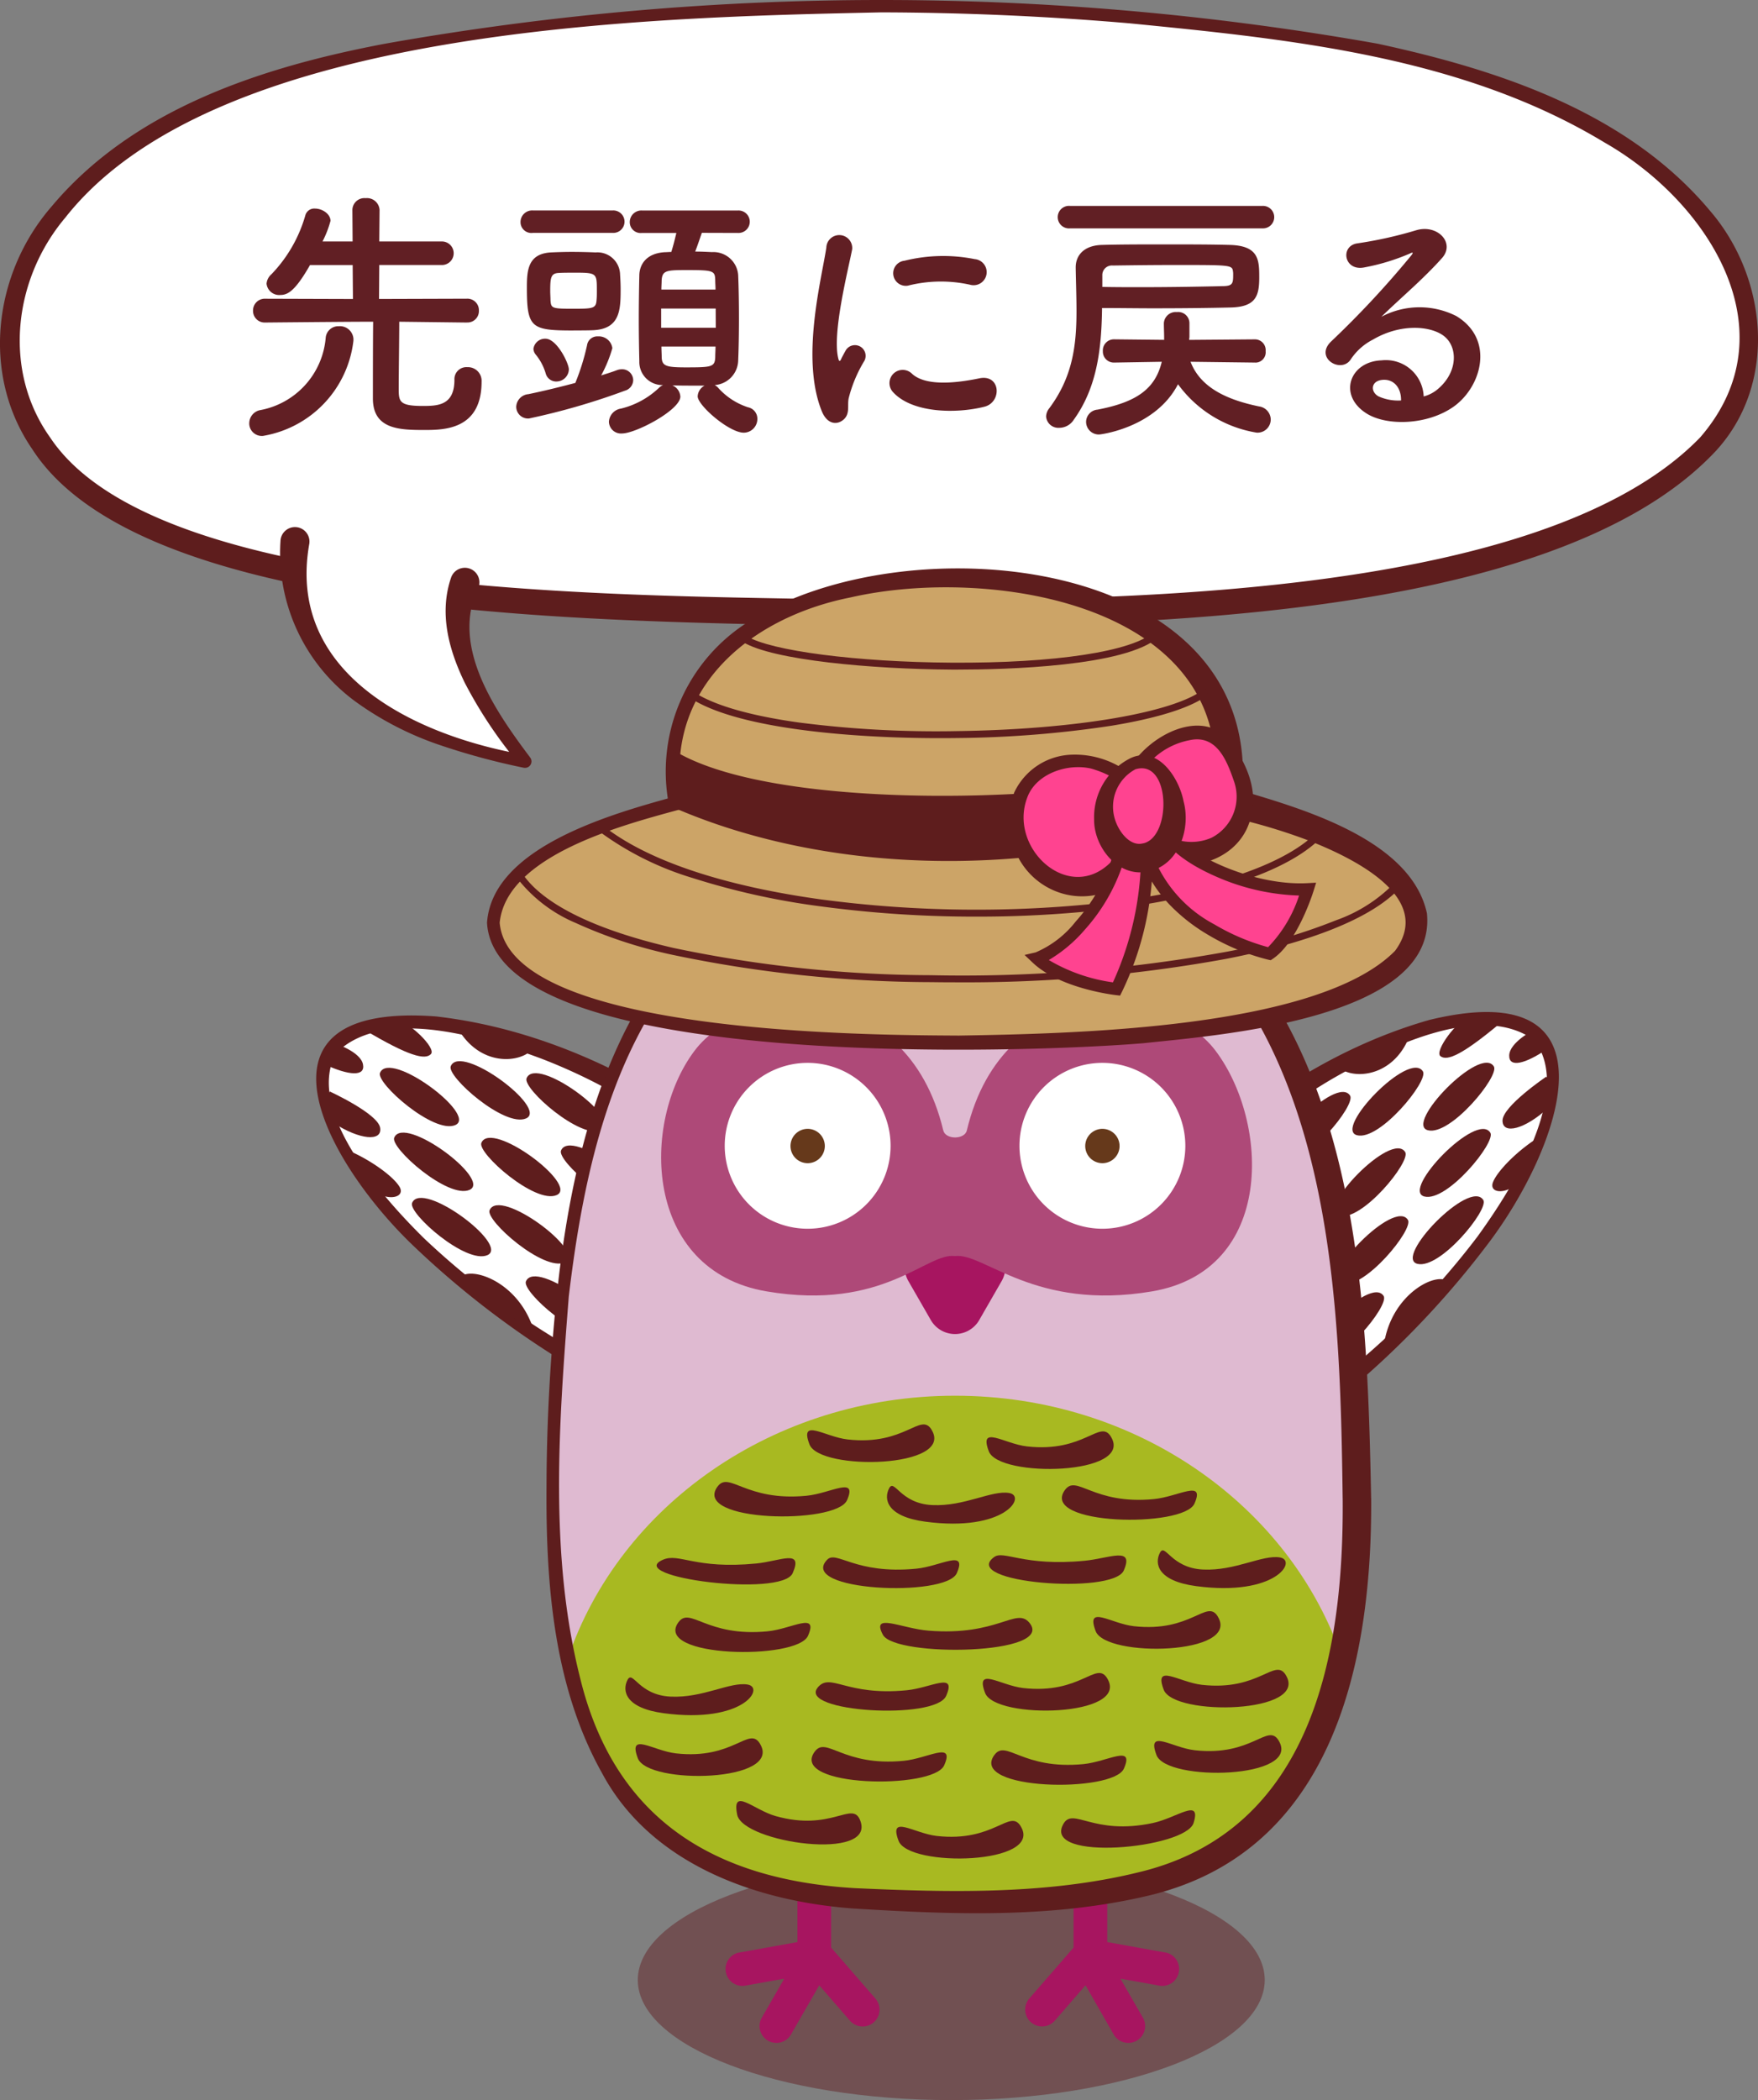 <svg xmlns="http://www.w3.org/2000/svg" xmlns:xlink="http://www.w3.org/1999/xlink" width="144" height="172" viewBox="0 0 144 172"><rect x="0" y="0" width="144" height="172" fill="#808080" stroke="none"/><defs><clipPath id="a"><rect width="144" height="172" fill="none"/></clipPath><clipPath id="c"><rect width="51.355" height="19.672" fill="none"/></clipPath></defs><g clip-path="url(#a)"><g clip-path="url(#a)"><g transform="translate(52.242 152.328)" opacity="0.5"><g clip-path="url(#c)"><path d="M104.021,162.9c0,5.432-11.5,9.836-25.677,9.836s-25.677-4.4-25.677-9.836,11.5-9.836,25.677-9.836,25.677,4.4,25.677,9.836" transform="translate(-52.667 -153.063)" fill="#611f24"/></g></g></g><g clip-path="url(#a)"><path d="M71.477,50.273C30.177,49.8,8.986,46.387,2.76,35.3S4.85,9.991,28.419,4.776,83.5-.754,108.666,3.357C136.391,7.886,146.2,21.274,142.522,32S118.565,50.815,71.477,50.273" transform="translate(-0.006 -0.003)" fill="#fff"/><path d="M71.458,51.368c-16.942-.634-59.126.414-68.8-14.557C-1.57,30.689-.539,22.4,4.219,16.921c6.764-8.079,17.4-11.46,27.332-13.343a232.6,232.6,0,0,1,81.284,0c9.9,2.14,20.454,5.593,27.218,13.666,4.722,5.467,5.6,14.145.48,19.706C127,51.372,90.41,51.247,71.458,51.368m.025-2.2c18.285-.02,54.682.173,67.777-13.341,7.525-8.674.65-19.319-7.835-24.157C119.793,4.629,105.791,3.219,92.5,1.908q-10.13-.869-20.311-.895C53.249,1.423,17.693,2.12,5.345,17.83c-4.253,5.04-5.138,12.534-1.239,18,9.226,13.88,51.276,12.816,67.377,13.343" transform="translate(0 0)" fill="#5e1d1d"/><path d="M20.583,34.745a1.1,1.1,0,0,1,.873-1.073,6.59,6.59,0,0,0,5.391-5.956,1.035,1.035,0,0,1,1.069-.92,1.111,1.111,0,0,1,1.2,1.029v.153a8.945,8.945,0,0,1-7.4,7.8,1.03,1.03,0,0,1-1.135-1.029m17.81-8.255-5.522-.066c0,1.467-.044,4.227-.044,5.431,0,1.094.022,1.467,1.964,1.467,1.244,0,2.6-.045,2.6-2.147a.979.979,0,0,1,1.048-1.029,1.12,1.12,0,0,1,1.177,1.182c0,3.92-3.032,3.964-4.692,3.964-2.051,0-4.212-.066-4.212-2.584,0-.7,0-4.533.021-6.285-1.461,0-4.124.022-8.816.066h-.023a.952.952,0,0,1-1-.964.963.963,0,0,1,1.026-.985l7.158.022-.022-2.78H25.56c-1.2,2.1-1.812,2.451-2.423,2.451A1.041,1.041,0,0,1,22,23.315a1.135,1.135,0,0,1,.392-.767,11.5,11.5,0,0,0,2.793-4.862.757.757,0,0,1,.786-.525c.59,0,1.267.438,1.267,1.008a8.469,8.469,0,0,1-.655,1.686h2.466L29.03,17.27a.986.986,0,0,1,1.09-.962,1.028,1.028,0,0,1,1.136.962l-.023,2.585h5.086a.965.965,0,1,1,0,1.928H31.233l-.021,2.78,7.181-.022a.945.945,0,0,1,1,.985.934.934,0,0,1-.983.964Z" transform="translate(-0.166 -0.078)" fill="#611f24"/><path d="M50.9,30.392a1.222,1.222,0,0,1,.392-.066.905.905,0,0,1,.918.9.917.917,0,0,1-.677.854,56.019,56.019,0,0,1-7.857,2.277.966.966,0,0,1-1.047-.963,1.085,1.085,0,0,1,1-1.029c1.266-.263,2.6-.591,3.841-.92a18.775,18.775,0,0,0,.96-3.087.845.845,0,0,1,.895-.724,1.115,1.115,0,0,1,1.178.964,10.9,10.9,0,0,1-.917,2.233c.48-.153.917-.285,1.31-.438M43.98,19.158a.889.889,0,0,1-1-.875.953.953,0,0,1,1-.964h6.57a.92.92,0,1,1,0,1.839Zm3.339,7.993c-3.47,0-3.818-.2-3.818-3.526,0-1.4.087-2.76,1.963-2.868.5-.023,1.113-.044,1.7-.044.72,0,1.44.021,1.964.044a1.858,1.858,0,0,1,2.008,1.817c.022.35.045.766.045,1.2,0,1.664-.045,3.218-2.183,3.35-.436.023-1.07.023-1.681.023m-1.4,4.182a.888.888,0,0,1-.873-.657,4.35,4.35,0,0,0-.806-1.533.808.808,0,0,1-.2-.483.958.958,0,0,1,.983-.832c.938,0,1.919,2.015,1.919,2.519a1.021,1.021,0,0,1-1.026.985m3.318-7.467c0-1.357,0-1.445-1.681-1.445-.523,0-1.069,0-1.417.021-.655.023-.721.351-.721,1.468,0,.285.023.547.023.766.044.658.108.7,1.832.7,1.681,0,1.9-.022,1.943-.744.022-.219.022-.5.022-.766m8.6-4.708c-.175.5-.371,1.095-.546,1.533.479,0,.937.023,1.375.044A2.034,2.034,0,0,1,60.808,22.6c.044,1.029.065,2.3.065,3.569,0,1.248-.022,2.5-.065,3.481a2.071,2.071,0,0,1-1.921,1.971,1.03,1.03,0,0,1,.263.2,5.592,5.592,0,0,0,2.466,1.62.953.953,0,0,1,.764.941,1.123,1.123,0,0,1-1.113,1.139c-1.2,0-3.776-2.234-3.776-2.979a1.05,1.05,0,0,1,.567-.876h-.786c-.611,0-1.243,0-1.855-.022a1.07,1.07,0,0,1,.655.92c0,1.095-3.644,3.021-4.78,3.021a.986.986,0,0,1-1.069-.962,1.155,1.155,0,0,1,.982-1.074,6.874,6.874,0,0,0,3.1-1.686,1.115,1.115,0,0,1,.349-.241,1.893,1.893,0,0,1-1.942-1.949c-.023-.964-.044-2.189-.044-3.438,0-1.27.021-2.562.044-3.613.021-.9.589-1.8,2.095-1.884.153,0,.349-.021.524-.021.153-.482.262-.921.415-1.555H52.929a.888.888,0,0,1-1-.875.952.952,0,0,1,1-.964h7.879a.92.92,0,1,1,0,1.839Zm1.134,6.2H54.5v1.576h4.474ZM58.953,23.8c0-.263-.023-.525-.023-.766-.021-.767-.131-.832-2.29-.832-1.7,0-2.052.022-2.1.853,0,.242-.022.483-.022.745Zm-4.431,4.664c0,.307.022.612.022.876.022.722.371.832,1.964.832,2.118,0,2.4-.023,2.422-.855,0-.262.023-.546.023-.853Z" transform="translate(-0.344 -0.083)" fill="#611f24"/><path d="M67.856,33.774c-1.746-4.314-.022-10.8.371-13.4a1.061,1.061,0,1,1,2.117.131c-.349,1.773-1.659,6.92-1.135,8.956.065.285.153.22.24.022.044-.109.284-.547.371-.7a.876.876,0,0,1,1.528.855A11.048,11.048,0,0,0,70.06,32.7c-.131.59.131,1.27-.415,1.752s-1.353.394-1.789-.679M73.7,32.219a1.082,1.082,0,0,1,1.55-1.51c1.178,1.073,3.8.722,5.5.372,1.768-.372,1.877,1.949.436,2.321-2.336.591-5.915.525-7.487-1.183m1.245-8.737a1.031,1.031,0,1,1-.307-2.036,13.14,13.14,0,0,1,5.741-.131,1.071,1.071,0,1,1-.372,2.1,11.005,11.005,0,0,0-5.063.065" transform="translate(-0.541 -0.093)" fill="#611f24"/><path d="M88.633,34.485a1.415,1.415,0,0,1-1.178.635,1.006,1.006,0,0,1-1.07-.92,1.112,1.112,0,0,1,.241-.657c1.92-2.563,2.248-5.124,2.248-7.993,0-1.117-.044-2.277-.065-3.525v-.044c0-1.007.7-1.8,2.139-1.839,1.507-.044,3.339-.044,5.195-.044,1.833,0,3.711,0,5.3.044,2.357.065,2.4,1.225,2.4,2.649,0,1.512-.262,2.43-2.357,2.474-1.855.044-4.016.067-6.351.067-1.331,0-2.728-.023-4.168-.023-.044,3.329-.394,6.5-2.336,9.176m-.284-15.7a.924.924,0,1,1,0-1.84h15.759a.921.921,0,1,1,0,1.84Zm15.169,10.992-5.3-.066c.829,2.168,3.078,3.132,5.609,3.657a1.1,1.1,0,0,1,.96,1.073,1.081,1.081,0,0,1-1.157,1.073,9.936,9.936,0,0,1-6.439-3.964c-1.834,3.548-6.307,4.117-6.46,4.117a1.04,1.04,0,0,1-1.069-1.051,1.017,1.017,0,0,1,.938-.985c3.078-.591,4.714-1.62,5.26-3.92l-3.906.066h-.023a.9.9,0,0,1-.895-.941.907.907,0,0,1,.918-.964l4.1.044V27.7c0-.372-.022-.744-.022-1.14a.973.973,0,0,1,1.069-.92.919.919,0,0,1,1.026.9v1.117c0,.088-.022.175-.022.262l5.413-.044a.881.881,0,0,1,.851.964.844.844,0,0,1-.829.941ZM90.99,23.58c1.069.022,2.095.022,3.1.022,2.575,0,4.91-.043,6.852-.087.721-.023.765-.242.765-.921a1.556,1.556,0,0,0-.022-.328c-.065-.482-.349-.482-4.671-.482-1.811,0-3.6.022-5.173.044a.781.781,0,0,0-.851.81Z" transform="translate(-0.697 -0.081)" fill="#611f24"/><path d="M118.761,31.866c1.593-1.424,1.528-3.5.284-4.335-1.135-.767-3.493-.921-5.7.372a4.8,4.8,0,0,0-1.833,1.642c-.786,1.16-2.968-.132-1.615-1.467A77.5,77.5,0,0,0,116.491,21c.241-.307.023-.219-.153-.131a17.38,17.38,0,0,1-3.666,1.117c-1.724.372-2.052-1.794-.567-1.969a33.647,33.647,0,0,0,4.8-1.074c1.747-.5,3.187,1.051,2.1,2.278-.7.788-1.571,1.642-2.444,2.452s-1.747,1.6-2.532,2.366a6.666,6.666,0,0,1,6.133-.067c3.143,1.884,2.117,5.737-.175,7.4-2.161,1.553-5.565,1.641-7.224.547-2.313-1.512-1.288-4.228,1.288-4.314a3.1,3.1,0,0,1,3.448,2.956,2.935,2.935,0,0,0,1.267-.7m-4.649-.657c-.96.088-1,.985-.306,1.357a3.915,3.915,0,0,0,1.833.328c.022-1.007-.567-1.773-1.528-1.686" transform="translate(-0.883 -0.091)" fill="#611f24"/><path d="M95.632,100.046c7.385-9.779,23.262-18.77,30.179-15.54,5.616,2.623.437,17.269-16.572,30.529Z" transform="translate(-0.771 -0.403)" fill="#fff"/><path d="M94.5,100.094a8.252,8.252,0,0,1,1.787-2.532c5.921-6.192,13.272-11.262,21.554-13.627,15.955-3.874,10.747,10.53,4.778,18.368a73.535,73.535,0,0,1-13.453,13.661c-3.784-4.056-10.921-11.773-14.667-15.87m2.25-.1c3.258,3.611,9.766,10.931,12.985,14.579l-.922-.08a64.321,64.321,0,0,0,12.967-12.809c2.685-3.7,7.927-11.805,4.656-16.092-4.458-3.256-12.315.738-16.53,3.159A45.665,45.665,0,0,0,97.18,99.821c-.069.128-.188.118-.432.171" transform="translate(-0.762 -0.4)" fill="#5e1d1d"/><path d="M110.815,105.618c-1.96-.5,4.294-6.992,5.4-5.226.483.773-3.543,5.7-5.4,5.226" transform="translate(-0.891 -0.481)" fill="#5e1d1d"/><path d="M103.856,107.718c-1.96-.5,4.294-6.991,5.4-5.226.483.773-3.543,5.7-5.4,5.226" transform="translate(-0.835 -0.491)" fill="#5e1d1d"/><path d="M110.59,100.036c-1.96-.5,4.294-6.992,5.4-5.226.483.773-3.543,5.7-5.4,5.226" transform="translate(-0.889 -0.454)" fill="#5e1d1d"/><path d="M104.2,101.729c-1.96-.5,4.294-6.992,5.4-5.226.483.773-3.543,5.7-5.4,5.226" transform="translate(-0.837 -0.462)" fill="#5e1d1d"/><path d="M117.62,98.442c-1.96-.5,4.294-6.992,5.4-5.226.483.773-3.543,5.7-5.4,5.226" transform="translate(-0.946 -0.446)" fill="#5e1d1d"/><path d="M117.039,103.983c-1.96-.5,4.294-6.992,5.4-5.226.483.773-3.543,5.7-5.4,5.226" transform="translate(-0.941 -0.473)" fill="#5e1d1d"/><path d="M117.911,92.99c-1.96-.5,4.294-6.992,5.4-5.226.483.773-3.543,5.7-5.4,5.226" transform="translate(-0.948 -0.42)" fill="#5e1d1d"/><path d="M112.06,93.4c-1.961-.5,4.293-6.992,5.394-5.226.483.773-3.543,5.7-5.394,5.226" transform="translate(-0.901 -0.422)" fill="#5e1d1d"/><path d="M106.04,95.394c-1.96-.5,4.294-6.992,5.4-5.226.483.773-3.543,5.7-5.4,5.226" transform="translate(-0.852 -0.432)" fill="#5e1d1d"/><path d="M98.941,100.929c-1.847-1.056,5.012-7.332,5.874-4.965.377,1.035-4.128,5.963-5.874,4.965" transform="translate(-0.796 -0.458)" fill="#5e1d1d"/><path d="M108.811,111.883c-1.96-.5,4.294-6.992,5.4-5.226.483.773-3.543,5.7-5.4,5.226" transform="translate(-0.875 -0.511)" fill="#5e1d1d"/><path d="M127.763,91.212c-1.836,1.68-3.68,2.18-3.689,1s3.586-3.606,3.586-3.606c.515.509.086,2.17.1,2.6" transform="translate(-1.001 -0.426)" fill="#5e1d1d"/><path d="M125.886,96.86c-1.347,1.539-2.951,1.378-2.608.435s2.136-2.746,3.92-3.8a20.311,20.311,0,0,1-1.312,3.369" transform="translate(-0.994 -0.449)" fill="#5e1d1d"/><path d="M110.843,88.038c1.438.812,4.627.318,5.707-3.357a22.782,22.782,0,0,0-5.707,3.357" transform="translate(-0.894 -0.407)" fill="#5e1d1d"/><path d="M124.015,84.06c-3.277,2.757-4.512,3.266-5.062,2.851s1.441-3,2.162-3.057c1.106.085,2.693-.19,2.9.206" transform="translate(-0.959 -0.403)" fill="#5e1d1d"/><path d="M127.69,86.354c-1.742,1.18-3.1,1.54-3.063.483s1.974-2.058,1.974-2.058c.617.227,1.115.3,1.089,1.575" transform="translate(-1.005 -0.407)" fill="#5e1d1d"/><path d="M114.293,110.553c.669-4.246,4.555-6.03,5.319-5a25.607,25.607,0,0,1-5.319,5" transform="translate(-0.922 -0.506)" fill="#5e1d1d"/><path d="M60.467,95.923C51.6,87.478,34.473,81.2,28.172,85.51c-5.117,3.5,2.366,17.11,21.3,27.421Z" transform="translate(-0.215 -0.404)" fill="#fff"/><path d="M59.345,96.054c-.249-.012-.366.017-.455-.1A45.605,45.605,0,0,0,44.541,87.1c-4.56-1.7-12.941-4.361-16.821-.422-2.537,4.757,3.958,11.913,7.2,15.12a64.234,64.234,0,0,0,14.869,10.525l-.9.228c2.579-4.133,7.83-12.4,10.452-16.5m2.236-.266c-3.044,4.652-8.815,13.433-11.9,18.051a73.483,73.483,0,0,1-15.486-11.287c-7.154-6.756-14.636-20.125,1.739-18.9,8.555.983,16.63,4.788,23.475,9.932a8.347,8.347,0,0,1,2.173,2.207" transform="translate(-0.211 -0.401)" fill="#5e1d1d"/><path d="M46.6,103.872c1.853-.812-5.369-6.2-6.171-4.276-.35.841,4.42,5.044,6.171,4.276" transform="translate(-0.326 -0.476)" fill="#5e1d1d"/><path d="M53.813,104.814c1.853-.812-5.369-6.2-6.171-4.276-.35.841,4.42,5.044,6.171,4.276" transform="translate(-0.384 -0.481)" fill="#5e1d1d"/><path d="M45.92,98.328c1.853-.812-5.369-6.2-6.171-4.276-.35.841,4.42,5.044,6.171,4.276" transform="translate(-0.32 -0.45)" fill="#5e1d1d"/><path d="M52.5,98.959c1.853-.811-5.369-6.2-6.171-4.275-.35.841,4.42,5.044,6.171,4.275" transform="translate(-0.374 -0.453)" fill="#5e1d1d"/><path d="M38.724,97.9c1.853-.812-5.369-6.2-6.171-4.276-.35.841,4.42,5.044,6.171,4.276" transform="translate(-0.262 -0.448)" fill="#5e1d1d"/><path d="M40.2,103.271c1.853-.812-5.369-6.2-6.171-4.276-.35.841,4.42,5.044,6.171,4.276" transform="translate(-0.274 -0.473)" fill="#5e1d1d"/><path d="M37.551,92.565c1.853-.812-5.369-6.2-6.171-4.276-.35.841,4.42,5.044,6.171,4.276" transform="translate(-0.253 -0.422)" fill="#5e1d1d"/><path d="M43.392,92.02c1.853-.812-5.369-6.2-6.171-4.276-.35.841,4.42,5.044,6.171,4.276" transform="translate(-0.3 -0.419)" fill="#5e1d1d"/><path d="M49.655,93.009c1.853-.812-5.369-6.2-6.171-4.276-.35.841,4.42,5.044,6.171,4.276" transform="translate(-0.351 -0.424)" fill="#5e1d1d"/><path d="M57.555,97.317c1.652-1.344-6.133-6.417-6.6-3.942-.2,1.084,5.04,5.211,6.6,3.942" transform="translate(-0.411 -0.445)" fill="#5e1d1d"/><path d="M49.6,109.729c1.853-.812-5.369-6.2-6.171-4.276-.35.841,4.42,5.044,6.171,4.276" transform="translate(-0.35 -0.504)" fill="#5e1d1d"/><path d="M27.558,92.414c2.084,1.358,3.985,1.552,3.8.387s-4.122-2.973-4.122-2.973c-.426.586.267,2.155.32,2.586" transform="translate(-0.219 -0.431)" fill="#5e1d1d"/><path d="M30.325,97.68c1.578,1.3,3.136.879,2.644,0s-2.552-2.362-4.485-3.114a20.358,20.358,0,0,0,1.841,3.11" transform="translate(-0.23 -0.454)" fill="#5e1d1d"/><path d="M43.722,86.531c-1.288,1.036-4.514,1.068-6.175-2.382a22.779,22.779,0,0,1,6.175,2.382" transform="translate(-0.303 -0.404)" fill="#5e1d1d"/><path d="M30.084,84.747c3.68,2.185,4.981,2.487,5.456,1.988s-1.907-2.726-2.628-2.664c-1.078.264-2.689.252-2.828.676" transform="translate(-0.243 -0.404)" fill="#5e1d1d"/><path d="M26.849,87.607c1.909.881,3.305,1.014,3.1-.023s-2.279-1.709-2.279-1.709c-.573.323-1.052.48-.82,1.732" transform="translate(-0.216 -0.412)" fill="#5e1d1d"/><path d="M43.979,109.307c-1.348-4.08-5.472-5.208-6.059-4.068a25.6,25.6,0,0,0,6.059,4.068" transform="translate(-0.306 -0.503)" fill="#5e1d1d"/><path d="M72.181,164.406l-3.621-4.165v-6.551a1.378,1.378,0,1,0-2.757,0v6.1l-4.9.882a1.383,1.383,0,0,0,.719,2.67l3.1-.557-1.837,3.193a1.379,1.379,0,1,0,2.387,1.383l2.317-4.028,2.518,2.9a1.38,1.38,0,0,0,2.077-1.818" transform="translate(-0.483 -0.731)" fill="#a71560"/><path d="M85,164.406l3.621-4.165v-6.551a1.378,1.378,0,1,1,2.757,0v6.1l4.9.882a1.383,1.383,0,0,1-.719,2.67l-3.1-.557,1.837,3.193a1.379,1.379,0,1,1-2.387,1.383L89.6,163.328l-2.518,2.9A1.38,1.38,0,0,1,85,164.406" transform="translate(-0.683 -0.731)" fill="#a71560"/><path d="M111.518,123.049a63.344,63.344,0,0,1-1.2,13.137C106.459,154.328,93.722,156.1,78.6,156.1s-27.863-1.771-31.722-19.914a63.345,63.345,0,0,1-1.2-13.137c0-30.483,6.329-53.6,32.922-53.6s32.922,23.118,32.922,53.6" transform="translate(-0.368 -0.334)" fill="#dfbad1"/><path d="M110.327,136.4c-3.859,18.142-16.6,19.914-31.722,19.914S50.742,154.547,46.883,136.4c4.206-12.48,16.823-21.536,31.722-21.536s27.516,9.056,31.722,21.536" transform="translate(-0.378 -0.552)" fill="#a8b921"/><path d="M80.815,108.6l1.83-3.181a2.3,2.3,0,0,0-1.986-3.451H77a2.3,2.3,0,0,0-1.986,3.451l1.83,3.181a2.29,2.29,0,0,0,3.973,0" transform="translate(-0.603 -0.49)" fill="#a71560"/><path d="M77.706,92.988c-3.007-12.613-16.22-12.05-20.374-6.534-4.424,5.871-4.176,18,5.9,19.709,9.61,1.633,13.094-3.206,15.436-2.891,2.342-.314,6.529,4.524,16.139,2.891,10.076-1.712,9.621-13.838,5.2-19.709-4.154-5.515-17.368-6.079-20.374,6.534-.18.757-1.743.757-1.923,0" transform="translate(-0.44 -0.397)" fill="#ae4978"/><path d="M73.432,94.285a6.793,6.793,0,1,1-6.793-6.815,6.8,6.8,0,0,1,6.793,6.815" transform="translate(-0.483 -0.42)" fill="#fff"/><path d="M65.277,94.311a1.406,1.406,0,1,0,1.406-1.41,1.407,1.407,0,0,0-1.406,1.41" transform="translate(-0.527 -0.446)" fill="#66391b"/><path d="M97.771,94.285a6.793,6.793,0,1,1-6.793-6.815,6.8,6.8,0,0,1,6.793,6.815" transform="translate(-0.679 -0.42)" fill="#fff"/><path d="M89.616,94.311a1.406,1.406,0,1,0,1.406-1.41,1.407,1.407,0,0,0-1.406,1.41" transform="translate(-0.723 -0.446)" fill="#66391b"/><path d="M112.68,123.045c.079,13.675-3.211,29.181-18.563,32.614-7.845,1.8-15.9,1.471-23.866.979-7.948-.58-16.563-3.62-20.555-11.054-3.963-7.062-4.614-15.425-4.567-23.328a154.161,154.161,0,0,1,.843-15.847c1.353-12.86,5.114-27.757,17.442-34.279,11.52-5.771,28.587-4.7,37.6,5.186,10.768,12.047,11.353,30.376,11.662,45.728m-2.333,0c-.189-14.77-.686-32.754-10.733-44.428-9.445-10.985-31.874-11.3-41.784-.8-7.309,7.578-9.66,18.512-10.872,28.7-.81,10.337-1.623,21.143.936,31.273,2.844,11.638,11.1,16.506,22.5,17.184,7.7.352,15.7.55,23.215-1.294,14.246-3.382,16.847-17.9,16.74-30.636" transform="translate(-0.364 -0.33)" fill="#5e1d1d"/><path d="M100.822,65.882a15.7,15.7,0,0,0,.218-2.473c0-10.409-10.21-15.827-22.8-15.827S55.432,53,55.432,63.409a15.719,15.719,0,0,0,.246,2.621c-9.063,2.25-14.939,5.792-14.939,9.791,0,6.8,17,9.81,37.887,9.81s37.747-3.008,37.747-9.81c0-4.087-6.139-7.7-15.551-9.939" transform="translate(-0.329 -0.229)" fill="#cca467"/><path d="M99.849,66.529a1.935,1.935,0,0,1-.1-1.327C101.693,49.7,81.457,46.526,69.99,49.156c-8.567,1.7-15.679,7.9-13.664,17.295l-.517.127c-4.576,1.248-14,3.736-14.556,9.22.795,9.14,30.313,9.2,37.617,9.244,9.029-.157,29.379-.5,35.721-6.938,3.266-4.41-3.522-7.632-6.974-9a46.881,46.881,0,0,0-5.268-1.655,6.969,6.969,0,0,1-2.5-.918m1.938-1.3c.175-.153.109-.3.228-.246,5.1,1.517,13.892,4.048,15.191,10.043.867,8.676-17.185,9.987-23.215,10.637-9.373.791-53.079,2.376-53.775-9.866.437-6.232,10.346-8.942,15.32-10.319l-.423.647a14.485,14.485,0,0,1,6.636-15.052c12.64-8.093,42.3-5.537,40.292,14.443l-.036.276-.009.069c0,.012-.008.1,0-.052a.838.838,0,0,0-.214-.578" transform="translate(-0.324 -0.225)" fill="#5e1d1d"/><path d="M55.628,61.751c9.774,6.034,42.6,3.771,45.357,0a8.565,8.565,0,0,1,.145,5.141C83.945,72.814,67.325,71.5,55.69,66.465a18.49,18.49,0,0,1-.062-4.714" transform="translate(-0.448 -0.297)" fill="#5e1d1d"/><path d="M59.235,122.357c-2.066,2.9,9.736,3.116,10.621,1.1s-1.329-.56-3.319-.366c-5.015.489-6.342-2.077-7.3-.733" transform="translate(-0.476 -0.586)" fill="#5e1d1d"/><path d="M87.928,122.63c-2.066,2.9,9.736,3.116,10.621,1.1s-1.329-.56-3.319-.366c-5.015.489-6.342-2.077-7.3-.733" transform="translate(-0.707 -0.587)" fill="#5e1d1d"/><path d="M76.841,117.657c1.946,3.161-9.169,3.4-10,1.2s1.252-.612,3.126-.4c4.724.533,5.974-2.267,6.877-.8" transform="translate(-0.538 -0.563)" fill="#5e1d1d"/><path d="M100.472,133.025c1.946,3.161-9.169,3.4-10,1.2s1.252-.612,3.126-.4c4.724.533,5.974-2.267,6.877-.8" transform="translate(-0.728 -0.637)" fill="#5e1d1d"/><path d="M91.651,118.23c1.946,3.161-9.169,3.4-10,1.2s1.252-.612,3.126-.4c4.724.533,5.974-2.267,6.877-.8" transform="translate(-0.657 -0.566)" fill="#5e1d1d"/><path d="M76.4,125.217c-3.193-.424-3.429-1.855-2.987-2.721s.885,1.237,3.54,1.36,4.867-1.237,6.306-.989-.332,3.215-6.859,2.35" transform="translate(-0.591 -0.587)" fill="#5e1d1d"/><path d="M98.762,130.522c-3.193-.424-3.429-1.855-2.987-2.721s.885,1.237,3.54,1.36,4.867-1.237,6.306-.989-.332,3.215-6.859,2.35" transform="translate(-0.771 -0.613)" fill="#5e1d1d"/><path d="M54.746,128.359c-3.258,1.415,9.736,3.116,10.621,1.1s-1-.983-2.992-.789c-5.015.489-6.3-.888-7.629-.311" transform="translate(-0.437 -0.616)" fill="#5e1d1d"/><path d="M56.013,133.514c-2.066,2.9,9.736,3.116,10.621,1.1s-1.329-.56-3.319-.366c-5.015.489-6.342-2.077-7.3-.733" transform="translate(-0.45 -0.639)" fill="#5e1d1d"/><path d="M68.3,128.359c-2.459,2.569,9.736,3.116,10.621,1.1s-1.329-.56-3.319-.366c-5.015.489-6.537-1.533-7.3-.733" transform="translate(-0.548 -0.615)" fill="#5e1d1d"/><path d="M82.087,128.142c-2.867,2.1,9.736,3.116,10.621,1.1s-1.2-.989-3.192-.8c-5.015.489-6.633-.888-7.429-.3" transform="translate(-0.659 -0.615)" fill="#5e1d1d"/><path d="M67.523,138.878c-1.659,2,9.635,2.7,10.519.685s-1.233-.657-3.224-.463c-5.015.489-6.241-1.492-7.3-.222" transform="translate(-0.543 -0.665)" fill="#5e1d1d"/><path d="M91.344,138.115c1.946,3.161-9.169,3.4-10,1.2s1.252-.612,3.126-.4c4.724.533,5.974-2.267,6.877-.8" transform="translate(-0.655 -0.661)" fill="#5e1d1d"/><path d="M106.094,137.85c1.946,3.161-9.169,3.4-10,1.2s1.252-.612,3.126-.4c4.724.533,5.974-2.267,6.877-.8" transform="translate(-0.774 -0.66)" fill="#5e1d1d"/><path d="M84.88,133.516c2.329,2.678-10.975,2.881-11.973,1.017s1.5-.518,3.742-.339c5.654.452,7.15-1.921,8.231-.678" transform="translate(-0.586 -0.639)" fill="#5e1d1d"/><path d="M54.8,140.981c-3.193-.424-3.429-1.855-2.987-2.721s.885,1.237,3.54,1.36,4.867-1.236,6.306-.989-.332,3.215-6.859,2.35" transform="translate(-0.417 -0.663)" fill="#5e1d1d"/><path d="M67.261,144.17c-2.066,2.9,9.736,3.116,10.621,1.1s-1.329-.56-3.319-.366c-5.015.489-6.342-2.077-7.3-.733" transform="translate(-0.541 -0.69)" fill="#5e1d1d"/><path d="M82.1,144.441c-2.066,2.9,9.736,3.116,10.621,1.1s-1.329-.56-3.319-.366c-5.015.489-6.342-2.077-7.3-.733" transform="translate(-0.66 -0.692)" fill="#5e1d1d"/><path d="M87.8,150.116c-1.731,3.11,10.021,2.005,10.676-.1s-1.383-.408-3.339.008c-4.929,1.048-6.534-1.353-7.337.09" transform="translate(-0.707 -0.715)" fill="#5e1d1d"/><path d="M70.938,149.776c1.413,3.434-9.6,1.87-10.064-.436s1.333-.4,3.148.111c4.576,1.292,6.26-1.269,6.916.324" transform="translate(-0.49 -0.712)" fill="#5e1d1d"/><path d="M84.2,150.288c1.946,3.161-9.169,3.4-10,1.2s1.252-.612,3.126-.4c4.724.533,5.974-2.267,6.877-.8" transform="translate(-0.597 -0.72)" fill="#5e1d1d"/><path d="M62.668,143.493c1.946,3.161-9.169,3.4-10,1.2s1.252-.612,3.126-.4c4.724.533,5.974-2.267,6.877-.8" transform="translate(-0.423 -0.687)" fill="#5e1d1d"/><path d="M105.5,143.233c1.946,3.161-9.169,3.4-10,1.2s1.251-.612,3.125-.4c4.724.533,5.975-2.267,6.878-.8" transform="translate(-0.769 -0.686)" fill="#5e1d1d"/><path d="M78.972,55.092l-.549,0c-6.509-.042-14.627-.766-17.069-2.257l.3-.484c1.982,1.21,9.038,2.125,16.777,2.174,8.47.054,14.826-.911,16.589-2.519l.382.419C92.735,54.853,82.771,55.092,78.972,55.092Z" transform="translate(-0.496 -0.251)" fill="#5e1d1d"/><path d="M77.456,60.728c-7.8,0-16.9-.869-20.535-3.344l.319-.469c1.606,1.093,4.611,1.97,8.692,2.537a87.751,87.751,0,0,0,12.9.7c9.748-.13,17.9-1.526,20.294-3.474l.358.44c-1.633,1.331-5.242,2.145-7.981,2.594A88.948,88.948,0,0,1,78.84,60.719C78.385,60.725,77.922,60.728,77.456,60.728Z" transform="translate(-0.46 -0.273)" fill="#5e1d1d"/><path d="M80.411,75.4a94.859,94.859,0,0,1-12.794-.841,59.945,59.945,0,0,1-10.481-2.321,25.015,25.015,0,0,1-7.747-3.886l.354-.443c3.573,2.855,9.781,4.96,17.952,6.088a96.561,96.561,0,0,0,23.231.257c8.981-1.036,15.472-3.331,17.808-6.3l.445.351c-1.271,1.614-3.6,3.011-6.928,4.152A55.213,55.213,0,0,1,90.99,74.817,93.259,93.259,0,0,1,80.411,75.4Z" transform="translate(-0.4 -0.327)" fill="#5e1d1d"/><path d="M78.673,80.8q-1.043,0-2.09-.015a104.235,104.235,0,0,1-21.2-2.247,38.52,38.52,0,0,1-7.88-2.6,11.954,11.954,0,0,1-4.8-3.673l.467-.321c1.706,2.486,5.974,4.575,12.342,6.04a103.668,103.668,0,0,0,21.081,2.233,120.867,120.867,0,0,0,24.109-1.9,47.228,47.228,0,0,0,9.085-2.6,12.438,12.438,0,0,0,5.278-3.595l.458.335c-2.49,3.408-9.375,5.371-14.712,6.417A118.957,118.957,0,0,1,78.673,80.8Z" transform="translate(-0.346 -0.346)" fill="#5e1d1d"/><path d="M94.386,68.658C91,76.011,84.613,72.428,84.049,68.47c-.606-4.257,2.025-5.492,4.323-5.846,2.443-.377,4.886,1.7,4.886,1.7,1.315-3.583,6.014-5.091,7.518-3.206s2.819,4.9.939,7.355-5.638,2.074-7.329.188" transform="translate(-0.677 -0.29)" fill="#ff4390"/><path d="M94.556,69.812a.451.451,0,0,0,.376.1c.1-.008.162-.15.027.065-4.021,7.269-13.573,2.922-11.217-4.768a5.385,5.385,0,0,1,4.6-3.107,7.332,7.332,0,0,1,5.231,1.831l-.793.21c.975-3.051,6.046-6.2,8.571-3.236,1.426,1.819,2.5,4.24,1.7,6.616-1.133,3.67-6.07,4.664-8.956,2.419-.065-.05-.179-.122-.071-.054a.5.5,0,0,0,.524-.078M94.207,67.5a2.676,2.676,0,0,1,1.441.8,4.118,4.118,0,0,0,4.262.6,3.781,3.781,0,0,0,1.849-4.6c-.576-1.672-1.406-3.9-3.674-3.384a5.97,5.97,0,0,0-4.607,4.239,8.512,8.512,0,0,0-3.443-1.924c-1.957-.445-4.525.43-5.227,2.4-1.563,4.172,3.5,8.771,6.927,5.193,1.036-.918,1.218-2.54,2.472-3.314" transform="translate(-0.673 -0.287)" fill="#5e1d1d"/><path d="M92.395,70.263c-1.2,4.626-5.137,8.172-6.766,8.548,2.13,2.012,6.515,2.515,6.515,2.515a25.875,25.875,0,0,0,2.507-10.811c1.879,5.531,8.771,7.668,10.023,7.92,1.88-1.258,3.133-5.281,3.133-5.281-4.636.252-10.525-2.514-11.4-4.525s-3.133-1.761-4.009,1.634" transform="translate(-0.691 -0.323)" fill="#ff4390"/><path d="M94.813,66.856h0a2.324,2.324,0,0,1,2.049,1.573c.7,1.6,5.818,4.241,10.341,4.241.195,0,.389-.005.576-.015l.718-.039-.214.687c-.053.171-1.328,4.207-3.332,5.547l-.173.116-.2-.041a18.154,18.154,0,0,1-4.934-2.04,14.683,14.683,0,0,1-3.171-2.49,10.9,10.9,0,0,1-1.436-1.878,25.372,25.372,0,0,1-2.442,9.033l-.156.314-.348-.04c-.186-.021-4.576-.546-6.8-2.648l-.678-.641.909-.21A8.282,8.282,0,0,0,88.8,75.8a14.113,14.113,0,0,0,3.111-5.661,5.732,5.732,0,0,1,1.173-2.411A2.331,2.331,0,0,1,94.813,66.856ZM107.1,73.67a18.187,18.187,0,0,1-6.881-1.591c-2.214-.976-3.811-2.191-4.273-3.25-.269-.618-.682-.972-1.133-.972h0a1.039,1.039,0,0,0-.491.137l.8,2.361a10.788,10.788,0,0,0,5.029,5.671,17.635,17.635,0,0,0,4.411,1.872A10.924,10.924,0,0,0,107.1,73.67ZM91.854,80.78a25.473,25.473,0,0,0,2.3-10.278l.066-2.445a3.842,3.842,0,0,0-1.338,2.332,15.129,15.129,0,0,1-3.33,6.074A11.79,11.79,0,0,1,86.6,78.951,14.065,14.065,0,0,0,91.854,80.78Z" transform="translate(-0.691 -0.323)" fill="#5e1d1d"/><path d="M94.694,70.492c-2.878.875-5.388-4.525-1.754-7.291s5.888,6.034,1.754,7.291" transform="translate(-0.735 -0.301)" fill="#ff4390"/><path d="M95.026,71.61c-2.573.771-4.709-1.867-4.676-4.2a5.4,5.4,0,0,1,2.989-5.021c2.257-1.043,3.98,1.64,4.341,3.553.573,2.118-.285,5.008-2.653,5.673m-.676-2.24c2.373-.482,2.274-6.944-.615-6.073A3.471,3.471,0,0,0,92,67.2c.255,1.091,1.247,2.464,2.35,2.17" transform="translate(-0.729 -0.298)" fill="#5e1d1d"/><path d="M24.348,44.653c-1.322,14.173,14.7,17,18.864,17.926-5.429-6.7-6.312-11.524-4.989-14.563" transform="translate(-0.196 -0.214)" fill="#fff"/><path d="M25.52,44.757c-1.911,10.779,8.895,15.793,17.8,17.3L42.8,62.9A36.574,36.574,0,0,1,38.242,56.1c-1.263-2.618-2.113-5.606-1.114-8.563a1.193,1.193,0,1,1,2.271.734c-2.377,4.807,1.335,10.144,4.211,13.973a.529.529,0,0,1-.52.844,56.472,56.472,0,0,1-7.037-1.914A25.965,25.965,0,0,1,29.488,57.8,15.089,15.089,0,0,1,23.16,44.536a1.188,1.188,0,1,1,2.36.221" transform="translate(-0.187 -0.208)" fill="#5e1d1d"/></g></g></svg>